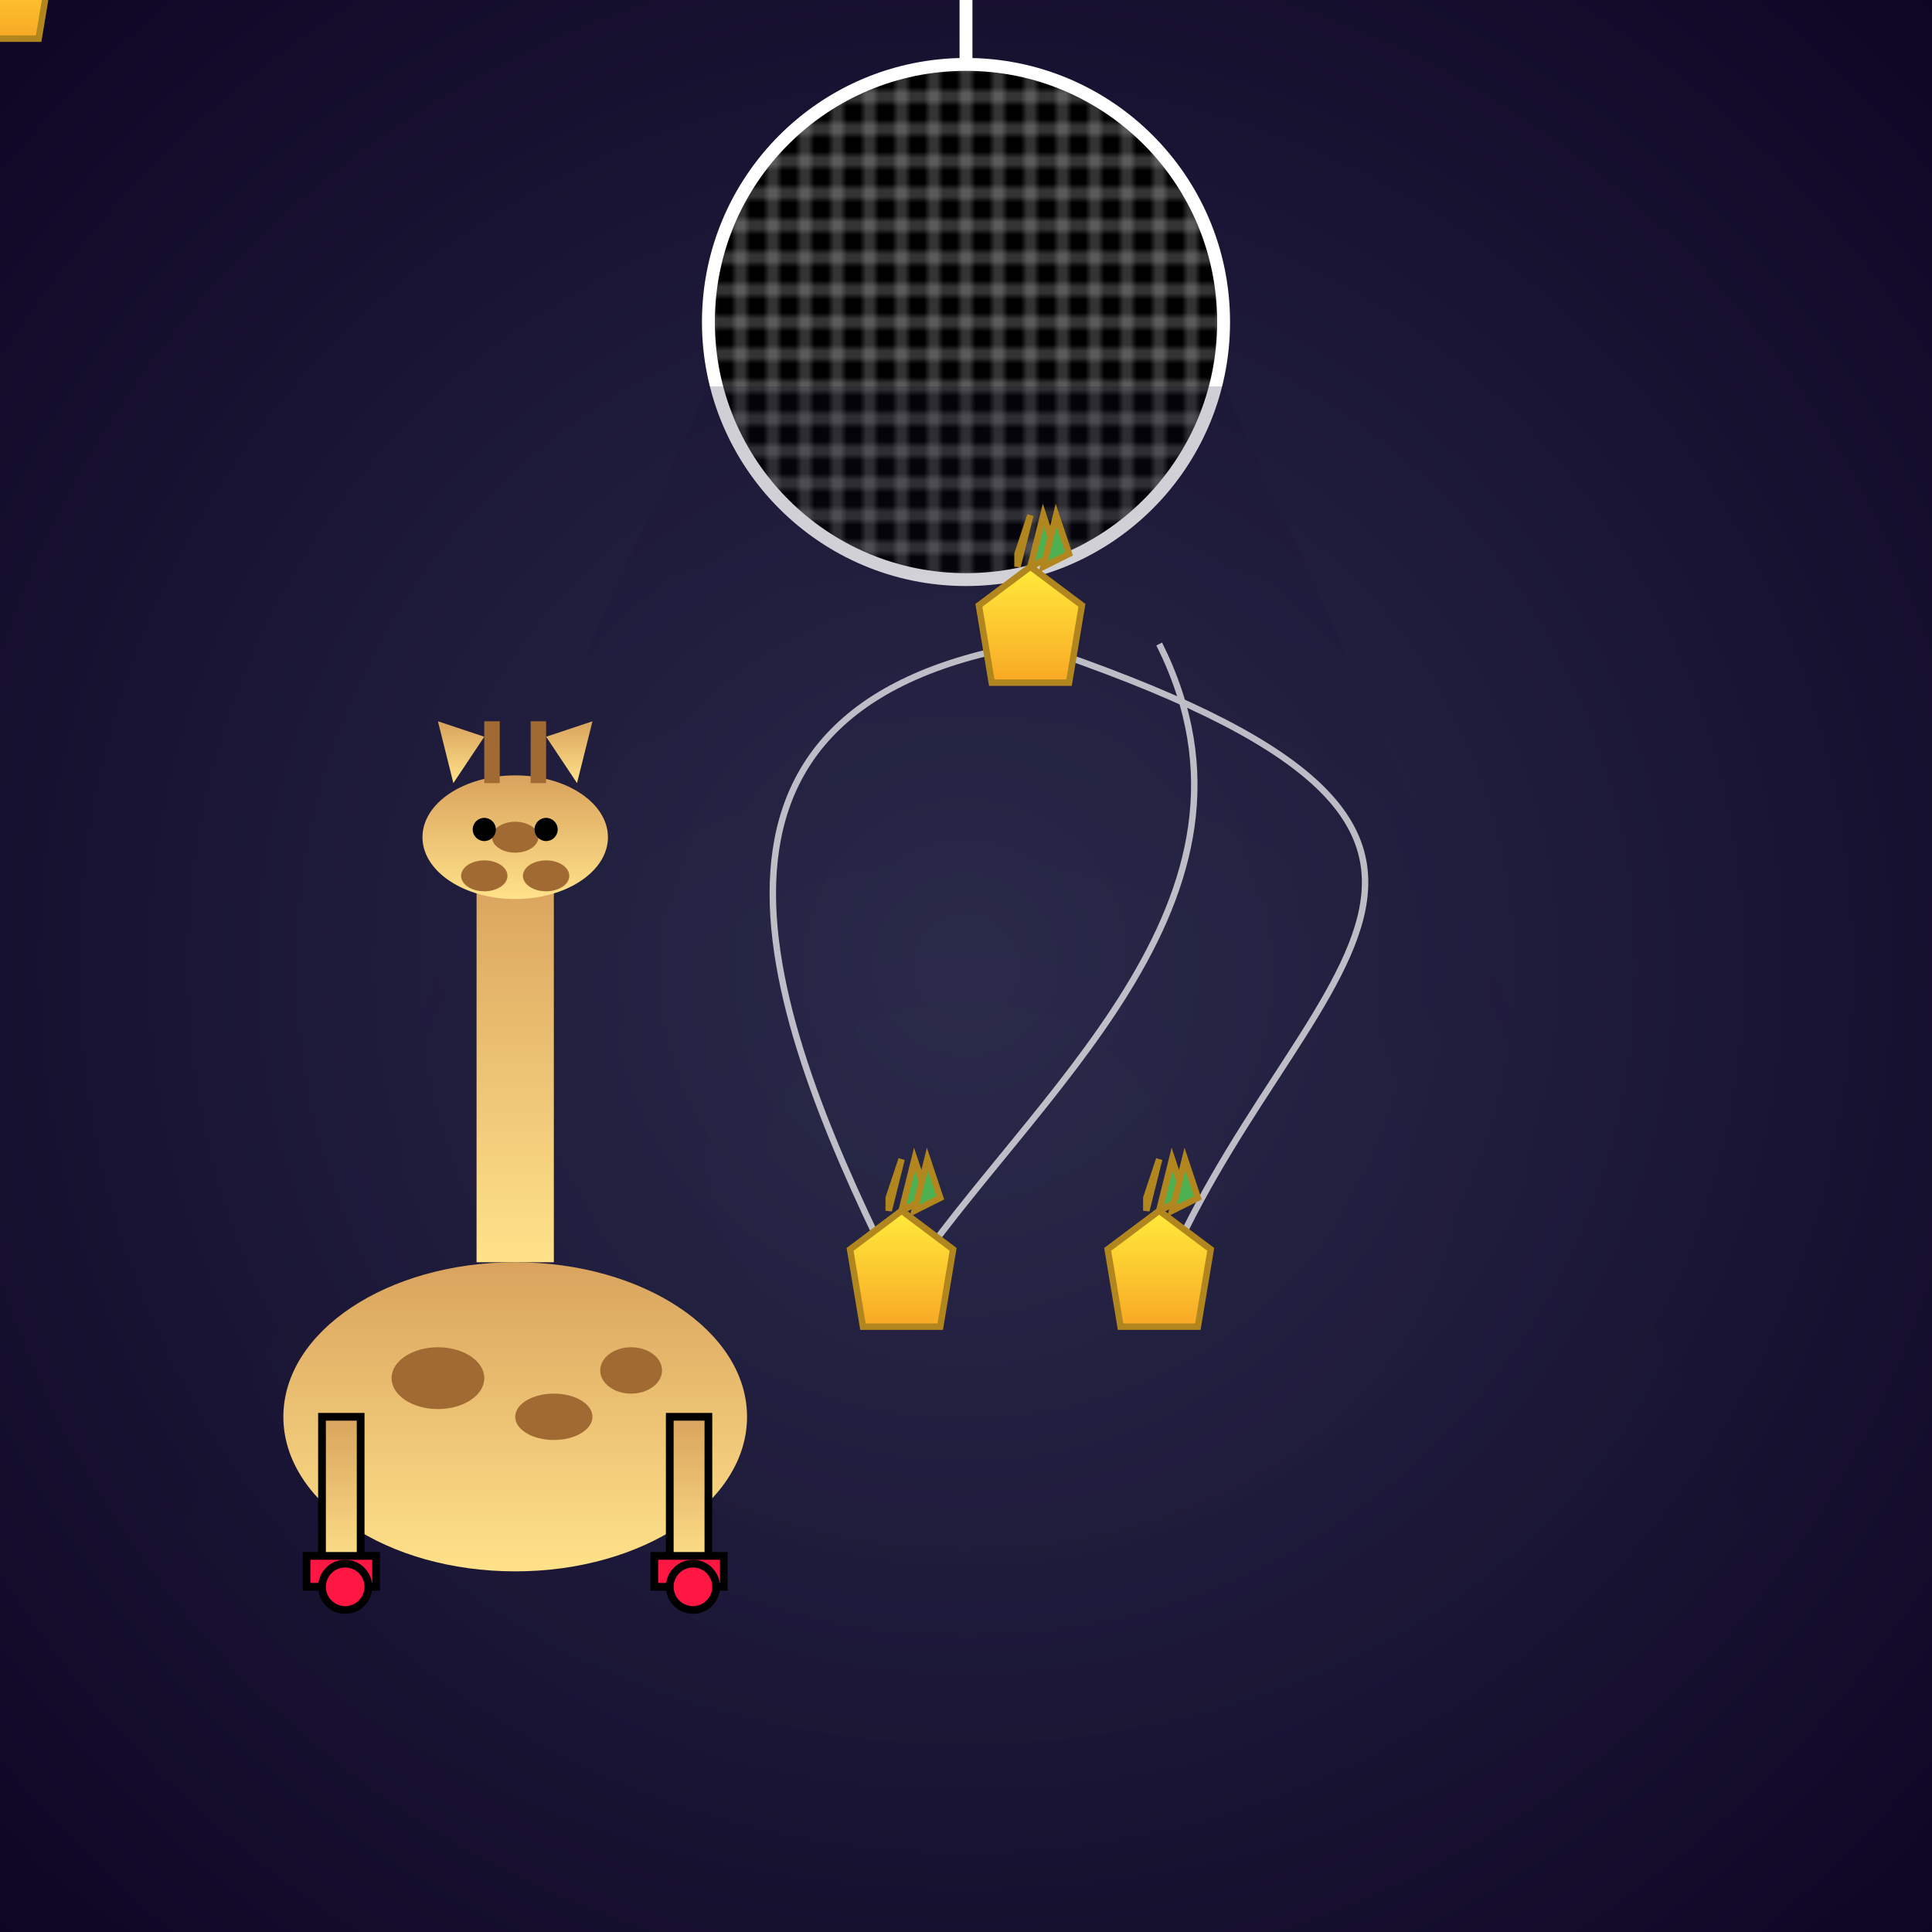 <svg viewBox="0 0 300 300" xmlns="http://www.w3.org/2000/svg">
  <defs>
    <radialGradient id="bgGrad" cx="50%" cy="50%" r="80%">
      <stop offset="0%" stop-color="#2b2b4b"/>
      <stop offset="100%" stop-color="#0a001f"/>
    </radialGradient>
    <pattern id="discoPattern" x="0" y="0" width="10" height="10" patternUnits="userSpaceOnUse">
      <rect x="0" y="0" width="10" height="10" fill="#fff"/>
      <path d="M0,0 L10,0 L10,10 L0,10 Z M0,5 L5,5 M5,0 L5,10 M0,5 L10,5 M5,0 L5,10" stroke="#ccc" stroke-width="0.5"/>
    </pattern>
    <linearGradient id="pineGrad" x1="0%" y1="0%" x2="0%" y2="100%">
      <stop offset="0%" stop-color="#ffeb3b"/>
      <stop offset="100%" stop-color="#f9a825"/>
    </linearGradient>
    <linearGradient id="giraffeGrad" x1="0%" y1="0%" x2="0%" y2="100%">
      <stop offset="0%" stop-color="#ffe28a"/>
      <stop offset="100%" stop-color="#d9a35d"/>
    </linearGradient>
  </defs>
  <!-- Background -->
  <rect width="300" height="300" fill="url(#bgGrad)"/>
  <!-- Disco ball -->
  <g transform="translate(150,50)">
    <circle r="40" fill="url(#discoPattern)" stroke="#ffffff55" stroke-width="2"/>
    <line x1="0" y1="-40" x2="0" y2="-80" stroke="#fff" stroke-width="2"/>
  </g>
  <!-- Spotlight beams -->
  <polygon points="110,60 190,60 300,300 0,300" fill="url(#bgGrad)" opacity="0.2"/>
  <!-- Pineapples in air -->
  <g id="pine" fill="url(#pineGrad)" stroke="#b2861e" stroke-width="1">
    <path d="M0,-12 L8,-6 L6,6 L-6,6 L-8,-6 Z"/>
    <!-- leaves -->
    <g fill="#4caf50">
      <polygon points="0,-12 2,-20 4,-14"/>
      <polygon points="2,-12 4,-20 6,-14"/>
      <polygon points="-2,-12 0,-20 -2,-14"/>
    </g>
  </g>
  <g id="trail" fill="none" stroke="#fff" stroke-width="1" opacity="0.7">
    <path d="M180,200 C200,150 250,130 160,100"/>
    <path d="M160,100 C100,110 120,160 140,200"/>
    <path d="M140,200 C160,170 200,140 180,100"/>
  </g>
  <use href="#pine" transform="translate(180,200)"/>
  <use href="#pine" transform="translate(160,100)"/>
  <use href="#pine" transform="translate(140,200)"/>
  <!-- Giraffe -->
  <g transform="translate(80,220) scale(1.2,-1.2)">
    <!-- Body -->
    <ellipse cx="0" cy="0" rx="30" ry="20" fill="url(#giraffeGrad)"/>
    <!-- Spots -->
    <g fill="#a16a33">
      <ellipse cx="-10" cy="5" rx="6" ry="4"/>
      <ellipse cx="5" cy="0" rx="5" ry="3"/>
      <ellipse cx="15" cy="6" rx="4" ry="3"/>
    </g>
    <!-- Neck and head -->
    <rect x="-5" y="20" width="10" height="50" fill="url(#giraffeGrad)"/>
    <ellipse cx="0" cy="75" rx="12" ry="8" fill="url(#giraffeGrad)"/>
    <g fill="#a16a33">
      <ellipse cx="0" cy="75" rx="3" ry="2"/>
      <ellipse cx="-4" cy="70" rx="3" ry="2"/>
      <ellipse cx="4" cy="70" rx="3" ry="2"/>
    </g>
    <!-- Eyes -->
    <circle cx="-4" cy="76" r="1.5" fill="#000"/>
    <circle cx="4" cy="76" r="1.5" fill="#000"/>
    <!-- Ears & horns -->
    <path d="M-8,82 L-10,90 L-4,88 Z" fill="url(#giraffeGrad)"/>
    <path d="M8,82 L10,90 L4,88 Z" fill="url(#giraffeGrad)"/>
    <line x1="-3" y1="82" x2="-3" y2="90" stroke="#a16a33" stroke-width="2"/>
    <line x1="3" y1="82" x2="3" y2="90" stroke="#a16a33" stroke-width="2"/>
    <!-- Legs and roller skates -->
    <g stroke="#000" stroke-width="1">
      <rect x="-25" y="-20" width="5" height="20" fill="url(#giraffeGrad)"/>
      <rect x="20" y="-20" width="5" height="20" fill="url(#giraffeGrad)"/>
      <!-- Skates -->
      <g fill="#ff1744">
        <rect x="-27" y="-22" width="9" height="4"/>
        <circle cx="-22" cy="-22" r="3"/>
        <rect x="18" y="-22" width="9" height="4"/>
        <circle cx="23" cy="-22" r="3"/>
      </g>
    </g>
  </g>
</svg>